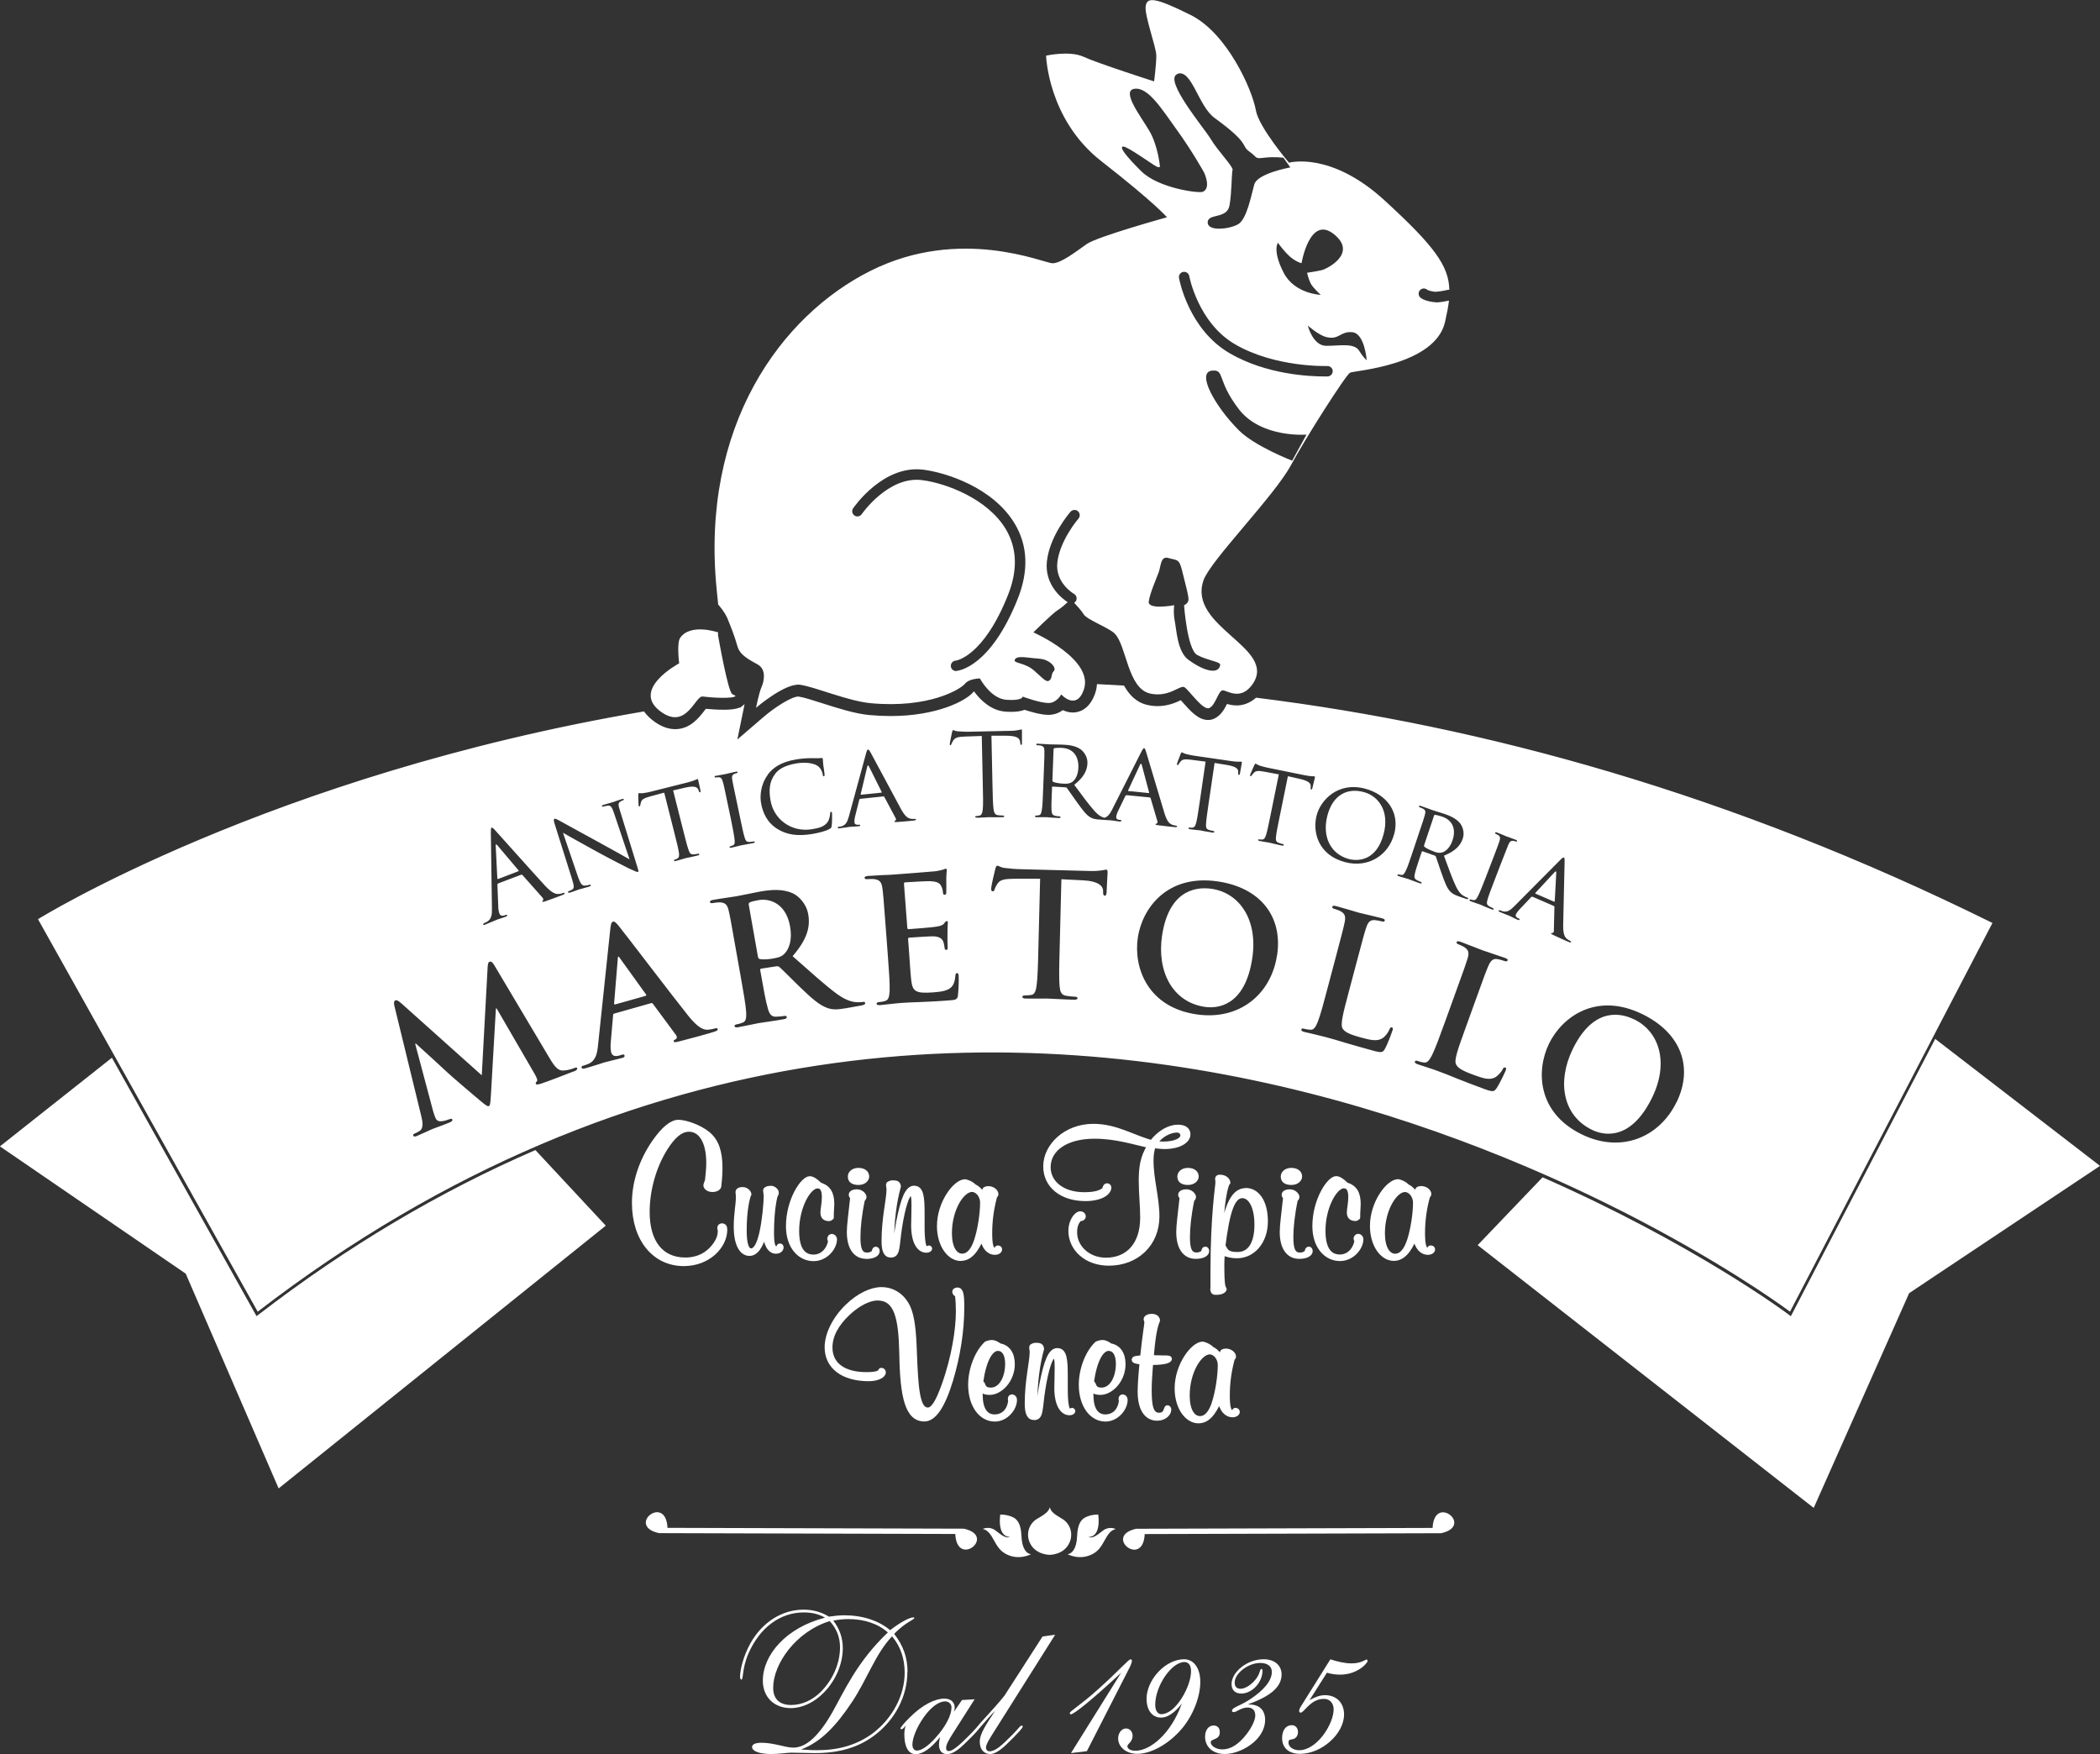 <svg viewBox="0 0 249.77 208.61" data-name="Livello 2" id="Livello_2" xmlns="http://www.w3.org/2000/svg"><rect x="0" y="0" width="249.77" height="208.61" fill="#333333" stroke="none"/><defs><style>      .cls-1 {        stroke: #fff;        stroke-linecap: round;        stroke-linejoin: round;        stroke-width: .48px;      }      .cls-1, .cls-2 {        fill: #fff;      }      .cls-2 {        stroke-width: 0px;      }    </style></defs><g data-name="Livello 1" id="Livello_1-2"><g><path d="M170.69,35.93c-.12,0-.24,0-.34-.02-.94-.16-1.31-.41-1.44-.54-.24-.24-.24-.64,0-.88.24-.24.63-.24.87,0,0-.02.21.11.78.2.29.05,1.13-.1,1.6-.21.08-.02.15-.02.22-.01-.06-2.83-1.75-5.19-7.74-10.67-6.4-5.85-11.33-4.45-11.33-4.45,0,0-3.59-4.21-3.94-6.23-.43-2.47-3.41-9.16-7.74-11.33-4.33-2.16-5.24-2.16-5.37-1.01-.12,1.15,1.27,4.84,1.27,5.85s-.26,3.05-.26,3.05c0,0-6.74-2.16-8.4-2.93-1.66-.76-4.45-.13-4.45-.13,0,0,.21,7.59,6.57,12.55,6.36,4.96,7.81,6.67,7.81,6.67,0,0-8.27,2.29-9.54,3.18-1.27.89-3.05,2.29-4.07,2.29s-10.94-4.45-21.63.89c-10.69,5.34-20.26,18.49-18.32,37.92.07.7.13,1.28.18,1.78.19.22.79.91,1.1,1.65.37.89.88,2.18,1.18,3.28.3,1.11,1.4,1.62,2.44,2.21,1.03.59.74,1.99.44,2.66-.3.67-.66,2.48-.66,2.48,0,0,3.47-2.99,5.25-2.74,1.78.26,5.7,1.94,8.37,2.19,7,.65,10.72-1.68,11.23-2.31.51-.63,1.78-.63,1.78-.63,0,0,1.27,2.42,3.18,2.54,1.91.13,1.91-.38,1.91-.38,0,0,2.04.76,3.05.76s1.53-1.02,1.53-1.02c0,0,1.77,1.96,2.67-.51,1.34-3.65-5.98-6.87-5.98-6.87,0,0,2.29-2.29,2.93-2.67.37-.23.83-.63,1.15-.92-.57-.37-2.8-1.99-2.47-4.89.35-3.04,2.71-5.76,2.81-5.87.23-.26.62-.28.88-.06.26.23.28.62.06.88-.02.02-2.2,2.55-2.51,5.2-.28,2.42,1.89,3.7,1.98,3.75.3.17.4.55.23.85-.05.09-.13.15-.21.21.37.39.9.98,1.13,1.37.38.64,3.01,1.6,3.69,2.29,1.42,1.43,1.53,6.52,4.2,7.13,2.24.51,3.56-1.02,4.07-.76.51.25,2.24,2.87,3,2.48.76-.38,1.07-2.1,1.58-2.1s2.15,1.31,3.57-.76c2.94-4.33-7.8-6.77-5.85-12.34.83-2.36,8.46-10.04,10.43-13.74,1.56-2.93,6.49-10.69,7-10.94.51-.25,10.15-.85,11.3-6.07.21-.93.37-1.75.46-2.5-.32.07-1.05.22-1.62.22ZM113.75,79.81s-.03,0-.04,0c-.32,0-.6-.25-.62-.58-.02-.34.24-.64.58-.66.02,0,3.28-.41,6.22-7.81,1.17-2.93,1.08-5.55-.24-7.79-2.16-3.66-7.17-5.52-10-5.87-4-.5-7.13,4.01-7.16,4.05-.19.28-.58.36-.86.16-.28-.19-.36-.58-.16-.86.15-.21,3.6-5.18,8.34-4.59,2.65.33,8.34,2.11,10.91,6.47,1.53,2.59,1.64,5.58.33,8.88-3.28,8.23-7.13,8.57-7.29,8.58ZM123.57,78.34c1.33.07,2.14,1.11,1.77,1.47-.37.37-.14.81-.52,1.11-.37.3-.74-.22-1.84-1.18-1.11-.96-2.45-.83-2.29-1.26.22-.59,1.55-.22,2.88-.15ZM154.8,31.31s.96-5.76,3.84-3.47c2.88,2.29-.81,4.13-1.4,4.28-.59.15-1.78.32-1.78.32,0,0,.16.74.43,1.27.27.53,1.2,1.36,1.2,1.36,0,0-3.11-.11-4.41-2.63-1.37-2.64-.69-3.57-.69-3.57,0,0,.67.96,1.4,1.62.74.66,1.4.81,1.4.81ZM140.03,8.79c1.7-.66,2.49,3.84,4.43,5.24,4.28,3.1,3.1,3.25,4.13,3.99,1.03.74.59.88,1.77.74,1.18-.15,2.29,0,2.29,0l.82,1.15s-3.92.7-4.29,2.03c-.37,1.33-.89,4.14-1.92,4.73-1.03.59-3.62.89-3.62-.22s2.29-.37,2.59-1.99c.29-1.62.22-3.47.37-4.28.07-.36-1.84-2.36-2.58-3.62-.74-1.26-5.69-7.09-3.99-7.75ZM135.75,20.38c-2-1.99-2.66-2.95-2.14-2.95s3.47,2.14,3.91,2.36c.44.22.44,0,.44,0,0,0-.22-2.44-1.25-4.21-1.04-1.77-3.4-4.8-1.77-5.02,1.62-.22,3.22,2.38,5.02,4.87,1.92,2.66,3.25,5.09,3.25,5.09,0,0,.89,1.85-.15,2.29-.48.21-5.32-.44-7.31-2.44ZM145.13,79.07c-.14,1.11-1.74.89-3.77-.59-1.33-.96-1.42-3.55-1.63-4.58-.21-1.06-.07-1.92-.07-1.92,0,0-3.17.59-3.03-.44.15-1.04.89-2.66,1.18-3.47.29-.81.22-1.99,1.18-1.7.96.3,1.26,0,1.62,1.55.37,1.55.81,3.03.74,3.47-.08.44-.52.59-.52.59,0,0,.37,5.24,1.55,5.91,1.19.66,2.79.8,2.74,1.17ZM153.69,54.79s-4.43-1.7-6.35-3.62c-2.81-2.81-5.1-6.9-3.18-7.09,1.55-.15.52,1.11,3.18,4.58,2.66,3.47,8.05,3.03,8.05,3.03l-1.7,3.1ZM157.91,44.77s-.21,0-.48,0c-1.6,0-6.81-.21-11.18-2.76-4.87-2.84-5.98-8.7-6.02-8.95-.06-.34.16-.66.5-.72.34-.06.66.16.72.5,0,.06,1.06,5.55,5.43,8.1,4.81,2.8,10.93,2.59,10.99,2.59.34,0,.63.25.64.59.01.34-.25.63-.59.65ZM161.66,41.72c-.59-.96-2.29-.59-3.91-.59s-2.2-2.41-2.2-2.41c0,0,1.28,1.15,2.21,1.37,1.55.37,1.61-.72,3.09-.58,1.47.15,1.7,3.32,1.7,3.32,0,0-.29-.15-.89-1.11Z" class="cls-2"></path><path d="M87.1,82.55c-.52-.22-1.7-7.01-1.7-7.01v-.41s-.03.04-.04.07c0,0-3.21-1.1-4.45.64-.45.63-.13,3.05-.13,3.05,0,0-5.97,3.17-2.06,5.84,2.97,2.03,3.97-2.02,4.86-1.89.89.12,3.65.31,3.9-.07,0,0,.02,0,.03,0-.17-.09-.32-.17-.41-.21Z" class="cls-2"></path><g><path d="M85.91,145.73c-.23,0-.36.13-.36.3,0,.08.02.17.06.28v.09c0,.55-.17,1.02-.53,1.55-.83,1.21-2.06,1.85-3.57,1.85-2.8,0-4.48-2.02-4.48-5.65,0-2.66.79-5.4,2.12-7.54.96-1.51,1.83-2.25,2.8-2.25,1.34,0,2.29,1.38,2.29,3.93,0,.62-.06,1.3-.15,2.1-.11.3-.19.49-.19.59,0,.26.34.55.83.55s.83-.23.83-.51v-.06c.09-.77.13-1.45.13-2.04,0-1.94-.43-3.23-1.45-4.08-1.04-.87-2.74-1.42-3.55-1.42s-1.81.81-2.91,2.4c-1.55,2.25-2.38,4.8-2.38,7.25,0,4.36,2.44,7.27,5.93,7.27,2.93,0,4.93-2.1,4.93-4.1,0-.32-.11-.49-.36-.49Z" class="cls-1"></path><path d="M92.75,148.13c-.21,0-.17.36-.34.36-.47,0-.59-.59-.59-1.89,0-2.78.4-4.55.55-4.59l.02-.15v-.02c0-.28-.4-.57-.66-.57-.38,0-.62.07-.72.26v.15c.02.19.04.3.04.34,0,.08.02.13.02.15,0,1.08-.19,2.97-.51,4.44-.32,1.4-.72,2.1-1.23,2.1s-.76-.81-.76-2.4c0-2.29.36-3.91.57-4.29,0-.04-.19-.6-.83-.6-.38,0-.59.15-.59.36.04.23.04.47.04.72,0,.74-.25,1.89-.25,3.4,0,2.08.66,3.23,1.64,3.23.76,0,1.4-.85,1.81-2.51.08,1.45.62,2.25,1.32,2.25.42,0,.68-.23.68-.53,0-.13-.09-.21-.19-.21Z" class="cls-1"></path><path d="M99.31,147.39c0-.23-.19-.4-.38-.4-.15,0-.3.15-.3.34,0,.08.04.17.11.25-.23,1.17-1.02,1.87-1.98,1.87-1.3,0-1.95-1.04-1.95-3.06,0-2.87,1.42-5.29,2.42-5.29.53,0,.76.42.76,1.27,0,.79-.17,1.4-.17,1.83,0,.53.25.79.79.79.11,0,.19-.06.32-.17v-.21c0-.55.06-1.02.06-1.38,0-1.3-.4-2.02-1.47-2.36-.49-.49-.89-.74-1.21-.74-.85,0-2.59,2.59-2.59,5.71,0,2.44,1.38,3.91,3.04,3.91,1.49,0,2.55-1.34,2.55-2.36Z" class="cls-1"></path><path d="M102.12,140.69c.62,0,1.02-.38,1.02-.76,0-.47-.38-.79-1.06-.79-.57,0-1,.34-1,.79,0,.51.36.76,1.04.76Z" class="cls-1"></path><path d="M103.03,149.49c.87,0,1.36-.32,1.36-.68,0-.17-.08-.3-.23-.3s-.23.15-.23.4c-.25.21-.49.3-.81.3-.79,0-1.02-.68-1.02-2.06,0-1.13.15-2.66.53-4.46.13-.11.19-.21.19-.34,0-.23-.36-.66-.89-.66-.49,0-.74.17-.74.4,0,.11.04.21.17.32-.21,1.95-.4,3.31-.4,4.1,0,1.95.81,2.97,2.08,2.97Z" class="cls-1"></path><path d="M105.98,149.32c.89,0,.72-1.08,1.06-3.27.4-2.63.93-4.04,1.25-4.04s.36.4.36,1.32c0,1.12-.04,1.93-.04,2.42,0,2.02.7,3,1.57,3,.28,0,.45-.13.45-.25,0-.06-.06-.13-.13-.13-.13,0-.23.11-.32.11-.28,0-.45-.87-.45-2.61v-1.53c0-2.02-.11-3.08-1.02-3.08-.81,0-1.34,1.32-1.87,4.02-.36,1.85-.34,2.87-.53,2.87-.13,0-.21-.15-.21-.43,0-2.53.32-4.87.81-6.61-.04-.38-.23-.49-.7-.49-.19,0-.36.04-.55.17l-.04.17c.04.25.06.42.06.49,0,1.19-.59,3.4-.59,6.14,0,1.19.25,1.74.89,1.74Z" class="cls-1"></path><path d="M114.27,149.72c1.04,0,1.83-.85,2.53-2.55.17,1.19.79,1.83,1.53,1.83.36,0,.62-.19.62-.4,0-.15-.11-.23-.25-.23-.11,0-.17.04-.19.17-.09.06-.15.09-.21.09-.38,0-.53-.66-.53-1.98,0-1.49.21-2.97.59-4.36.11-.11.15-.17.15-.28,0-.32-.42-.7-.96-.7-.34,0-.49.11-.49.3,0,.04,0,.09.02.15l-.09.45c-.28-.53-.59-.89-1.08-1.13-.3-.3-.66-.49-1.11-.59h-.02c-1.15,0-3.1,2.51-3.1,5.33,0,2.3,1.23,3.91,2.59,3.91ZM115.62,141.52c.53,0,1.19.59,1.19,1.53,0,1.25-.28,3.17-.72,4.5-.4,1.19-.96,1.79-1.64,1.79-.87,0-1.47-.98-1.47-2.68,0-2.85,1.47-5.14,2.63-5.14Z" class="cls-1"></path><path d="M129.09,142.61c1.83,0,2.85-.7,2.85-1.38,0-.15-.13-.26-.25-.26-.19,0-.32.17-.36.49-.55.43-1.32.57-2.4.57-2.49,0-4.21-1.34-4.21-3.21,0-2.12,2.06-3.63,5.46-3.63,2.55,0,4.59.68,6.5,1.1-.85,1.34-1,2.62-1,4.14s.17,2.93.17,4.38c0,3.21-1.72,5.01-4.31,5.01-2.12,0-3.67-1.51-3.67-3.25,0-.68.17-1.19.55-1.57h.06c.25,0,.42-.15.42-.32,0-.23-.19-.38-.4-.38-.53,0-1.19.96-1.19,2.08,0,2.14,1.85,3.91,4.57,3.91,3.31,0,5.78-2.29,5.78-5.63,0-2.21-.7-4.4-.7-6.59,0-.68.07-1.25.26-1.76.53.07.96.11,1.28.11,1.76,0,2.85-.7,2.85-1.51,0-.55-.42-.91-1.25-.91-1.02,0-2.21.64-3.12,1.83-2.15-.55-4.19-1.93-6.95-1.93-3.27,0-5.71,2.34-5.71,4.82,0,2.27,1.87,3.89,4.8,3.89ZM139.95,134.45c.4,0,.68.26.68.58,0,.55-.89.98-2.27.98-.3,0-.62-.02-.91-.06.59-.96,1.74-1.49,2.51-1.49Z" class="cls-1"></path><path d="M141.29,147.15c0-1.13.15-2.66.53-4.46.13-.11.19-.21.19-.34,0-.23-.36-.66-.89-.66-.49,0-.75.17-.75.4,0,.11.04.21.17.32-.21,1.95-.4,3.31-.4,4.1,0,1.95.81,2.97,2.08,2.97.87,0,1.36-.32,1.36-.68,0-.17-.08-.3-.23-.3s-.23.15-.23.4c-.25.21-.49.3-.81.3-.79,0-1.02-.68-1.02-2.06Z" class="cls-1"></path><path d="M140.27,139.93c0,.51.36.76,1.04.76.61,0,1.02-.38,1.02-.76,0-.47-.38-.79-1.06-.79-.57,0-1,.34-1,.79Z" class="cls-1"></path><path d="M148.19,141.54c-1.57,0-2.34,1.89-2.98,5.72.08-4.23.64-6.52.89-6.59l-.04-.19c-.15-.32-.49-.53-.98-.53-.19,0-.3.06-.32.23.02.15.04.28.04.45,0,.42-.59,3.84-.59,10.62v1.45c0,.28,0,.49-.02.7.06.32.17.36.47.36.55,0,.93-.17,1-.43l-.15-.32c-.11-.53-.13-1.42-.13-2.68,0-.26.02-.68.06-1.28.49.23,1.06.36,1.68.36,1.95,0,3.44-1.74,3.44-4.14s-1.04-3.74-2.38-3.74ZM147.23,149.15c-1.49,0-1.4-.57-1.72-.96.51-4.04,1.11-5.93,2.25-5.93.91,0,1.68,1.19,1.68,3.4s-.81,3.48-2.21,3.48Z" class="cls-1"></path><path d="M153.61,140.69c.62,0,1.02-.38,1.02-.76,0-.47-.38-.79-1.06-.79-.57,0-1,.34-1,.79,0,.51.36.76,1.04.76Z" class="cls-1"></path><path d="M155.65,148.51c-.15,0-.23.15-.23.4-.25.21-.49.3-.81.3-.79,0-1.02-.68-1.02-2.06,0-1.13.15-2.66.53-4.46.13-.11.19-.21.19-.34,0-.23-.36-.66-.89-.66-.49,0-.74.17-.74.4,0,.11.04.21.17.32-.21,1.95-.4,3.31-.4,4.1,0,1.95.81,2.97,2.08,2.97.87,0,1.36-.32,1.36-.68,0-.17-.08-.3-.23-.3Z" class="cls-1"></path><path d="M161.53,146.98c-.15,0-.3.15-.3.34,0,.08.04.17.11.25-.23,1.17-1.02,1.87-1.98,1.87-1.29,0-1.95-1.04-1.95-3.06,0-2.87,1.42-5.29,2.42-5.29.53,0,.77.42.77,1.27,0,.79-.17,1.4-.17,1.83,0,.53.26.79.79.79.11,0,.19-.06.32-.17v-.21c0-.55.06-1.02.06-1.38,0-1.3-.4-2.02-1.47-2.36-.49-.49-.89-.74-1.21-.74-.85,0-2.59,2.59-2.59,5.71,0,2.44,1.38,3.91,3.04,3.91,1.49,0,2.55-1.34,2.55-2.36,0-.23-.19-.4-.38-.4Z" class="cls-1"></path><path d="M170.18,148.36c-.11,0-.17.04-.19.17-.09.06-.15.09-.21.09-.38,0-.53-.66-.53-1.98,0-1.49.21-2.97.6-4.36.11-.11.15-.17.15-.28,0-.32-.43-.7-.96-.7-.34,0-.49.11-.49.3,0,.04,0,.09.02.15l-.09.45c-.28-.53-.59-.89-1.08-1.13-.3-.3-.66-.49-1.1-.59h-.02c-1.15,0-3.1,2.51-3.1,5.33,0,2.3,1.23,3.91,2.59,3.91,1.04,0,1.83-.85,2.53-2.55.17,1.19.79,1.83,1.53,1.83.36,0,.62-.19.62-.4,0-.15-.11-.23-.25-.23ZM167.58,147.56c-.4,1.19-.96,1.79-1.63,1.79-.87,0-1.47-.98-1.47-2.68,0-2.85,1.47-5.14,2.63-5.14.53,0,1.19.59,1.19,1.53,0,1.25-.28,3.17-.72,4.5Z" class="cls-1"></path><path d="M113.84,153.38c-.21,0-.34.11-.34.23,0,.19.11.3.32.4.08.66.11,1.32.11,1.97,0,2.13-.51,5.48-1.72,8.82-.68,1.89-1.25,2.84-1.85,2.84-1.21,0-1.38-2.48-1.55-6.86-.08-2.42-.25-4.16-.76-5.29-.62-1.36-1.81-2.17-3.21-2.17-1.19,0-2.7.68-4.1,2.04-1.57,1.53-2.42,3.4-2.42,4.87,0,2.32,1.89,3.8,5.01,3.8,1.06,0,1.79-.4,1.79-.81,0-.17-.13-.3-.28-.3-.11,0-.15.06-.19.21-.32.25-.85.3-1.61.3-2.7,0-4.27-1.17-4.27-3.17,0-1.36.7-2.72,2.1-4.04,1.25-1.19,2.59-1.79,3.48-1.79,2.25,0,2.76,2.27,2.85,6.59.08,5.21.72,7.8,2.74,7.8,1.17,0,2.23-1.55,3.17-4.65.89-2.97,1.34-5.93,1.34-8.73,0-1.53-.11-2.08-.6-2.08Z" class="cls-1"></path><path d="M120.39,166.08c-.17,0-.28.08-.28.28,0,.06.02.13.04.23-.13,1.19-.87,1.87-1.85,1.87-1.06,0-1.66-.87-1.66-2.57v-.59c.34.28.64.36,1.06.36,1.3,0,2.76-1.49,2.76-3.42,0-1.25-.57-2.06-1.55-2.23-.36-.25-.64-.4-.93-.4-.23,0-.45.06-.68.15-1.15,1.08-1.91,3.1-1.91,4.93,0,2.44,1.25,4.14,2.93,4.14,1.36,0,2.4-1.29,2.4-2.34,0-.25-.15-.4-.34-.4ZM118.71,160.43c.64,0,1.08.62,1.08,1.76,0,1.74-.81,3.08-1.93,3.08s-.74-.81-1.17-.81c.36-2.66,1.15-4.04,2.02-4.04Z" class="cls-1"></path><path d="M127.53,167.68c-.13,0-.23.11-.32.11-.28,0-.45-.87-.45-2.61v-1.53c0-2.02-.11-3.08-1.02-3.08-.81,0-1.34,1.32-1.87,4.02-.36,1.85-.34,2.87-.53,2.87-.13,0-.21-.15-.21-.42,0-2.53.32-4.87.81-6.61-.04-.38-.23-.49-.7-.49-.19,0-.36.04-.55.17l-.04.17c.04.25.06.42.06.49,0,1.19-.59,3.4-.59,6.14,0,1.19.25,1.74.89,1.74.89,0,.72-1.08,1.06-3.27.4-2.63.93-4.04,1.25-4.04s.36.4.36,1.32c0,1.12-.04,1.93-.04,2.42,0,2.02.7,3,1.57,3,.28,0,.45-.13.45-.25,0-.06-.06-.13-.13-.13Z" class="cls-1"></path><path d="M133.56,166.08c-.17,0-.28.08-.28.28,0,.06.02.13.04.23-.13,1.19-.87,1.87-1.85,1.87-1.06,0-1.66-.87-1.66-2.57v-.59c.34.28.64.36,1.06.36,1.3,0,2.76-1.49,2.76-3.42,0-1.25-.57-2.06-1.55-2.23-.36-.25-.64-.4-.94-.4-.23,0-.45.06-.68.15-1.15,1.08-1.91,3.1-1.91,4.93,0,2.44,1.25,4.14,2.93,4.14,1.36,0,2.4-1.29,2.4-2.34,0-.25-.15-.4-.34-.4ZM131.88,160.43c.64,0,1.08.62,1.08,1.76,0,1.74-.81,3.08-1.93,3.08s-.74-.81-1.17-.81c.36-2.66,1.15-4.04,2.02-4.04Z" class="cls-1"></path><path d="M138.51,161.45l-1.53-.04c.17-2,.36-3.46.75-4.36-.02-.34-.3-.55-.75-.55-.4,0-.72.17-.72.4v.02c.06.15.09.28.09.36,0,.23-.25,1.62-.51,4.16-.68.04-1,.07-1,.28,0,.19.32.26.94.32-.15,1.55-.23,2.72-.23,3.48,0,2.1.81,3.21,2.08,3.21.87,0,1.44-.57,1.44-1.08,0-.17-.09-.28-.23-.28-.25,0-.08.89-.98.89s-1.12-.96-1.12-2.95c0-.78.06-1.85.17-3.21,1.49,0,2.23-.19,2.23-.49,0-.15-.19-.15-.61-.17Z" class="cls-1"></path><path d="M146.96,167.68c-.11,0-.17.04-.19.17-.09.07-.15.09-.21.09-.38,0-.53-.66-.53-1.98,0-1.49.21-2.97.59-4.35.11-.11.15-.17.15-.28,0-.32-.43-.7-.96-.7-.34,0-.49.11-.49.3,0,.04,0,.08.02.15l-.09.45c-.28-.53-.6-.89-1.08-1.13-.3-.3-.66-.49-1.1-.6h-.02c-1.15,0-3.1,2.51-3.1,5.33,0,2.3,1.23,3.91,2.59,3.91,1.04,0,1.83-.85,2.53-2.55.17,1.19.79,1.83,1.53,1.83.36,0,.62-.19.62-.4,0-.15-.11-.23-.25-.23ZM144.37,166.87c-.4,1.19-.96,1.79-1.64,1.79-.87,0-1.47-.98-1.47-2.68,0-2.85,1.47-5.14,2.63-5.14.53,0,1.19.59,1.19,1.53,0,1.25-.28,3.16-.72,4.5Z" class="cls-1"></path></g><path d="M135.6,90.94l-1.42,3.05c-.02.05,0,.08.03.09l2.41.24c.05,0,.06-.02.05-.08l-.87-3.27c-.05-.18-.12-.19-.2-.02Z" class="cls-2"></path><path d="M162.19,94.2c-1.93-.52-3.65.32-4.3,2.75-.7,2.6.43,4.65,2.52,5.21,1.04.28,3.28.29,4.15-2.94.72-2.68-.53-4.52-2.36-5.02Z" class="cls-2"></path><path d="M126.27,88.94c-.35-.01-.74.01-.86.04-.05.02-.1.06-.1.13l-.14,3.72c0,.07.02.11.08.15.17.1.78.21,1.31.23.29.01.61,0,.91-.17.42-.26.76-.86.79-1.74.05-1.44-.7-2.3-1.98-2.35Z" class="cls-2"></path><path d="M144.12,105.71c-2.32-.34-5.16.56-5.91,5.59-.62,4.2,1.21,7.88,5.09,8.45,1.42.21,4.79,0,5.65-5.83.67-4.53-1.52-7.72-4.83-8.21Z" class="cls-2"></path><path d="M59.22,104.55l2.43-.93c.06-.02.05-.06.02-.11l-2.52-2.98c-.14-.17-.2-.14-.19.07l.19,3.86c0,.07.03.09.07.07Z" class="cls-2"></path><path d="M90.24,107.05c-.5.09-.86.17-1.05.27-.13.06-.16.15-.13.31l1.08,6.11c.04.22.09.29.25.33.45.07,1.06.02,1.56-.07.8-.14,1.05-.27,1.37-.59.52-.55.94-1.58.65-3.23-.51-2.85-2.54-3.34-3.73-3.13Z" class="cls-2"></path><path d="M73.7,113.92c-.04-.07-.09-.17-.15-.15-.06.02-.07.13-.07.22l-.44,5.35c0,.08.04.14.12.12l3.62-1.02c.1-.03.1-.09.07-.15l-3.14-4.36Z" class="cls-2"></path><path d="M104.83,94.27c.05,0,.05-.03.03-.09l-1.51-3.03c-.09-.17-.15-.16-.2.02l-.78,3.27c0,.05,0,.08.05.08l2.41-.25Z" class="cls-2"></path><path d="M194.36,121.24c-2.11-1.03-5.09-1.02-7.31,3.55-1.86,3.82-1.22,7.88,2.31,9.59,1.28.62,4.56,1.45,7.15-3.86,2-4.11.87-7.82-2.14-9.28Z" class="cls-2"></path><path d="M184.92,107.18l.18-3.38c0-.19-.05-.22-.19-.08l-2.29,2.47s-.03.08,0,.09l2.22.96s.06,0,.07-.06Z" class="cls-2"></path><path d="M170.59,101.3c.27.09.59.18.92.09.47-.13.97-.61,1.25-1.45.46-1.37-.02-2.41-1.24-2.82-.34-.11-.71-.2-.83-.21-.06,0-.11.03-.13.1l-1.18,3.52c-.02.07,0,.11.03.17.14.15.69.42,1.19.59Z" class="cls-2"></path><g><path d="M78.37,182.34l35.25.1c.19,4.11,4.98.24,1.02-.63l-35.25-.1c-.19-4.11-4.98-.24-1.01.63" class="cls-2"></path><path d="M136.15,182.45l35.25-.1c3.97-.87-.82-4.74-1.01-.63l-35.25.1c-3.97.87.82,4.74,1.01.63" class="cls-2"></path><path d="M130.42,182.19c.41-.76.2-2.06.2-2.06,0,0-.83-.04-1.56.35-.51.27-.9.85-.95,2.21-.06,1.6-.68,2.13-1.14,2.15,0,0,1.48.84,3.08-.07,1.38-.78,1.38-2.6,2.65-2.92,0,0-.76-.37-1.48.16-.61.46-1.24,1.04-1.77.78,0,0,.61.08.97-.59" class="cls-2"></path><path d="M123.36,180.63c-.99.59-1.32,1.77-.92,2.75.63,1.56,2.4,1.54,2.4,1.54,0,0,1.77.03,2.4-1.54.4-.98.07-2.17-.92-2.75-.88-.52-1.31-.8-1.45-1.35v-.04c-.13.55-.61.86-1.5,1.39" class="cls-2"></path><path d="M119.55,184.77c1.6.91,3.08.07,3.08.07-.46-.02-1.08-.55-1.14-2.15-.05-1.36-.44-1.94-.95-2.21-.73-.38-1.57-.35-1.57-.35,0,0-.21,1.3.2,2.06.36.68.97.59.97.59-.54.26-1.16-.33-1.77-.78-.72-.53-1.48-.16-1.48-.16,1.28.32,1.28,2.14,2.65,2.92" class="cls-2"></path></g><g><path d="M107.92,198.85c0,2.88-1.47,5.74-3.99,7.6-1.89,1.4-4.17,2.05-6.98,2.05-.99,0-1.93-.05-2.83-.05-.53,0-1.36.16-2.39.16-1.45,0-2.28-.35-2.28-.83,0-.32.39-.51,1.11-.51,1.52,0,2.81.58,3.8.58,1.52,0,3.04-1.4,4.63-4.19,1.41-2.49,2.92-6.01,6.61-9.51-1.17-1.04-2.81-1.59-4.72-1.59-.55,0-1.15.07-1.77.18.74.97,1.13,2.05,1.13,3.27,0,1.87-.83,3.82-2.21,5.25-1.2,1.25-2.65,1.89-3.98,1.89-1.96,0-3.32-1.29-3.32-3.27,0-3.07,2.79-6.31,7.4-7.49-.78-.44-1.59-.62-2.53-.62-2.81,0-5.25,1.8-6.61,4.95-.76,1.8-.55,3.04-.81,3.04-.07,0-.16-.12-.16-.32,0-.83.37-2.44,1.24-4.01,1.43-2.54,3.8-3.99,6.31-3.99,1.13,0,2.12.28,3.02.83.65-.09,1.27-.16,1.82-.16,2.19,0,4.12.64,5.46,1.77,1.38-1.06,2.37-1.52,2.77-1.52.07,0,.11.02.11.07,0,.21-1.04.48-2.4,1.89,1.08,1.38,1.59,2.83,1.59,4.52ZM91.96,200.73c0,1.34.76,2.05,2.14,2.05,1.24,0,2.53-.55,3.55-1.59,1.45-1.47,2.26-3.39,2.26-5.28,0-1.17-.39-2.19-1.22-3.11-4.1,1.27-6.73,5.16-6.73,7.92ZM97.28,208.15c2.58,0,4.72-.67,6.52-2,2.37-1.8,3.8-4.54,3.8-7.21,0-1.66-.48-3.11-1.5-4.33-1.96,2.07-2.93,5.02-4.7,7.72-1.94,2.93-3.76,4.86-6.13,5.74.81.07,1.47.09,2,.09Z" class="cls-2"></path><path d="M114.4,202.19l1.52-.09-2.54,3.99c-.51.81-.85,1.36-.85,1.8,0,.25.09.37.35.37.39,0,1.22-.65,2.49-1.96.67-.67.92-1.06,1.06-1.06.07,0,.14.02.14.09,0,.16-.37.6-1.06,1.29-1.22,1.24-2.03,2-2.88,2-.62,0-.95-.41-.95-1.15,0-.23.05-.51.12-.87-1.08,1.36-2.07,2.03-2.9,2.03s-1.34-.85-1.34-2.35c0-.35.05-.69.16-1.08-.21.32-.37.46-.48.46-.09,0-.14-.02-.14-.09,0-.11.37-.58,1.08-1.29,1.57-1.57,3.06-2.26,4.15-2.26.76,0,1.22.44,1.22,1.06,0,.14-.02.3-.09.51l.94-1.38ZM109.07,208.2c.48,0,1.27-.48,2.14-1.45,1.34-1.47,1.96-2.81,1.96-3.69,0-.39-.32-.71-.76-.71-.71,0-1.64.62-2.53,1.87-.94,1.34-1.36,2.58-1.36,3.27,0,.44.21.71.55.71Z" class="cls-2"></path><path d="M116.31,205.64c-.07,0-.12-.05-.12-.09,0-.14.18-.37.53-.76l.74-.81c1.29-1.41,1.94-2.21,2-2.3l4.54-7.05,1.5-.21-7.1,11.26c-.69,1.08-1.13,1.77-1.13,2.17,0,.25.18.44.41.44.74,0,1.5-.74,2.76-2,.64-.64.9-1.06,1.06-1.06.09,0,.14.05.14.11,0,.16-.37.55-1.06,1.27-1.24,1.27-2.07,2-2.81,2s-1.24-.55-1.24-1.45c0-.97.74-2.03,1.84-3.71-1.36,1.38-1.84,2.19-2.07,2.19Z" class="cls-2"></path><path d="M133.35,198.94c-3.59,3.34-5.64,4.95-5.99,4.95-.07,0-.12-.07-.12-.16,0-.21,1.27-.92,3.48-2.92,2.47-2.23,3.52-3.46,3.73-3.46.09,0,.18.07.18.14,0,.16-.09.46-.25.78l-5.11,10-1.89.23,5.97-9.56Z" class="cls-2"></path><path d="M138.12,204.28c-1.04,0-1.75-.81-1.75-2.26,0-.99.48-2.19,1.38-3.16.97-1.04,2.12-1.52,3.08-1.52,1.13,0,1.93,1.01,1.93,2.7s-.8,3.92-2.21,5.58c-1.64,1.91-3.73,2.97-5.28,2.97-1.38,0-2.28-.87-2.28-1.82,0-.67.42-1.2.94-1.2.44,0,.78.37.78.88,0,.71-.62.97-.62,1.22,0,.32.35.55.97.55,1.71,0,4.19-1.96,5.5-5.6-.85,1.1-1.7,1.66-2.46,1.66ZM140.88,197.67c-1.54,0-3.48,2.83-3.48,5.09,0,.71.32,1.11.71,1.11.78,0,1.64-.65,2.42-1.87.78-1.22,1.13-2.44,1.13-3.25,0-.69-.3-1.08-.78-1.08Z" class="cls-2"></path><path d="M148.58,202.72c1.22,0,1.89.67,1.89,1.84,0,.88-.41,1.77-1.22,2.53-.99.94-2.46,1.52-3.55,1.52-1.45,0-2.37-.85-2.37-2.05,0-.81.42-1.34,1.01-1.34.46,0,.74.28.74.81,0,.94-1.08.74-1.08,1.18,0,.39.58.85,1.38.85,1.01,0,1.93-.6,2.86-1.78.71-.92,1.06-1.75,1.06-2.26,0-.62-.35-.94-.92-.94-.76,0-1.31.55-1.64.55-.14,0-.21-.07-.21-.18,0-.37.9-.53,2.14-1.34,1.75-1.15,2.6-2.28,2.6-3.27,0-.67-.53-1.06-1.38-1.06-1.45,0-3.04,1.25-3.04,2.33,0,.48.23.74.71.74.51,0,1.38-.48,1.96-1.36.41-.64.3-.99.53-.99.07,0,.11.05.11.18,0,1.47-1.29,2.74-2.53,2.74-.71,0-1.15-.41-1.15-1.13,0-1.38,1.78-2.95,3.83-2.95,1.29,0,2.12.74,2.12,1.8,0,1.5-1.31,2.6-4.03,3.57h.18Z" class="cls-2"></path><path d="M155.74,202.21c.69-.39,1.27-.6,1.86-.6,1.34,0,2.26.9,2.26,2.3,0,2.3-2.67,4.68-5.23,4.68-1.34,0-2.14-.71-2.14-1.87,0-.92.44-1.54,1.15-1.54.42,0,.74.32.74.81,0,.39-.19.71-.53.83-.35.12-.6-.02-.6.46,0,.44.51.88,1.29.88.88,0,1.91-.6,2.79-1.73.85-1.11,1.29-2.33,1.29-3.13,0-.74-.46-1.25-1.15-1.25-1.62,0-2.35,1.64-2.77,1.64-.12,0-.18-.09-.18-.18,0-.12.04-.3.16-.49l3.55-5.67c.88.28,1.71.48,2.53.48,1.15,0,1.64-.46,1.78-.46.05,0,.12.07.12.16,0,.28-1.22,1.64-3.27,1.64-.51,0-1.04-.07-1.57-.23l-2.07,3.27Z" class="cls-2"></path></g><path d="M30.84,156.28l-.33.25-.2-.36-17-30.37-13.32,10.54,22.1,15.14,11.05,25.54,38.91-31.25-8.37-8.99c-11.37,4.92-22.34,11.43-32.85,19.51Z" class="cls-2"></path><path d="M230.17,123.56l-17.17,32.98-.33-.25c-.16-.12-11.23-8.37-29.2-16.27l-7.72,8.07,39.97,31.25,11.35-25.54,22.7-15.14-19.6-15.1Z" class="cls-2"></path><path d="M149.39,82.98c-.82.73-1.67.92-2.3.92-.44,0-.83-.08-1.15-.18-.3.6-.71,1.34-1.46,1.72-.25.13-.52.19-.8.19-1.17,0-2.12-1.09-3.05-2.14-.06-.07-.12-.14-.19-.21-.61.29-1.56.7-2.76.7-.41,0-.82-.05-1.22-.14-1.32-.3-2.16-1.21-2.77-2.3-1.08-.07-2.15-.12-3.22-.18-.02.39-.1.79-.25,1.2-.7,1.89-1.94,2.18-2.62,2.18-.44,0-.84-.12-1.19-.28-.43.31-1,.56-1.72.56-.84,0-2.04-.34-2.83-.6-.41.16-.92.24-1.57.24-.2,0-.42,0-.67-.02-1.79-.12-3.08-1.46-3.77-2.41-.01,0-.03.01-.04.02-.86,1.09-4.37,2.91-9.88,2.91-.82,0-1.67-.04-2.53-.12-1.71-.16-3.75-.81-5.56-1.39-1.16-.37-2.25-.72-2.88-.81h0c-.8,0-2.77,1.25-4.12,2.41l-3.14,2.7.83-4.06s.02-.09.03-.14l-.52.41h-.11c-.47.2-1.09.25-1.87.25h0c-.7,0-1.5-.05-2.11-.11-.06.07-.12.15-.17.22-.63.82-1.69,2.2-3.47,2.2-.78,0-1.57-.27-2.37-.82-.61-.42-1.04-.86-1.34-1.29-44.57,7.58-72.08,24.71-72.08,24.71l26.13,46.68c90.18-69.37,182.25,0,182.25,0l24.08-46.23c-31.11-15.4-60.63-23.45-87.56-26.79ZM174.91,106.97c.1.04.25.07.36.08.24.03.35-.16.51-.46.22-.42.56-1.27.96-2.31l.73-1.9c.64-1.68.76-1.98.87-2.33.12-.38.09-.58-.13-.72-.12-.07-.25-.14-.33-.17-.05-.02-.07-.09-.05-.12.02-.06.09-.07.21-.03.37.14,1.06.43,1.12.46.05.02.79.27,1.13.41.13.05.17.09.14.16-.01.04-.08.07-.12.05-.08-.03-.15-.06-.29-.08-.33-.05-.45.08-.62.45-.14.34-.26.64-.91,2.32l-.73,1.9c-.4,1.04-.73,1.89-.85,2.36-.08.33-.12.55.19.73.15.09.39.21.49.25.06.02.07.08.05.12-.02.05-.08.07-.21.02-.62-.24-1.33-.56-1.38-.58-.06-.02-.78-.25-1.12-.39-.11-.04-.17-.09-.14-.16.01-.04.06-.08.12-.05ZM140.41,89.67c.04-.06.11-.2.15-.2.08.01.19.12.51.21.33.09.79.17.92.19l4.47.65c.39.06.66.07.86.07.18,0,.29-.01.34,0,.05,0,.04.08.04.14-.05.35-.21,1.17-.23,1.3-.01.09-.07.14-.13.13-.05,0-.08-.05-.07-.22v-.12c.02-.36-.2-.65-1.33-.84l-1.48-.24-.71,4.81c-.16,1.11-.29,2.01-.31,2.49-.01.34.01.57.37.67.16.05.42.12.53.13.08.01.09.07.08.11,0,.05-.07.09-.2.07-.65-.09-1.4-.25-1.46-.26-.05,0-.88-.09-1.23-.14-.13-.02-.18-.05-.17-.12,0-.04.04-.08.11-.07.11.02.25,0,.36,0,.25-.02.35-.24.44-.57.12-.46.26-1.37.42-2.47l.7-4.81-1.71-.22c-.75-.09-1.04-.06-1.25.19-.16.18-.19.26-.24.34-.04.09-.08.1-.14.09-.03,0-.08-.04-.07-.11.02-.12.41-1.11.44-1.2ZM99.72,98.34c.08,0,.26-.04.35-.06.53-.13.72-.56.89-1.16l2.04-7.49c.11-.4.16-.47.24-.48.12-.01.18.14.33.39.27.46,2.68,5.01,3.59,6.68.54.98.88,1.1,1.15,1.15.18.04.36.03.48.02.07,0,.15.01.16.08,0,.07-.13.11-.26.12-.18.02-1.05.11-1.88.17-.23.01-.42.03-.43-.04,0-.06.02-.06.07-.09.06-.04.18-.14.08-.32l-1.35-2.53c-.03-.05-.05-.06-.12-.06l-2.75.29c-.05,0-.09.04-.11.11l-.48,1.91c-.08.3-.12.59-.09.79.02.23.24.29.44.27h.11c.09-.02.13.02.13.07,0,.07-.06.1-.17.11-.28.03-.94.06-1.07.07-.12.01-.71.12-1.2.17-.15.02-.23,0-.24-.07,0-.05.04-.1.1-.11ZM91.31,92.13c.6-.8,1.58-1.52,3.4-1.81.47-.08,1.15-.15,1.74-.15.46,0,.84.03,1.24-.02.12-.02.16.03.17.1.02.09.01.23.05.65.05.38.15,1.01.16,1.17.02.18-.03.25-.09.26-.08.01-.11-.07-.13-.23-.07-.44-.34-.87-.68-1.06-.47-.28-1.38-.42-2.43-.25-1.52.25-2.18.77-2.53,1.23-.74.95-.76,2-.57,3.16.36,2.19,2.41,3.85,4.94,3.44.89-.15,1.47-.31,1.86-.86.21-.3.29-.81.3-1.03,0-.12.01-.17.09-.18.05,0,.12.06.13.14.01.08.02,1.1-.04,1.51-.03.23-.05.27-.24.38-.45.27-1.33.48-2.09.61-1.77.29-3.04.07-4.09-.58-1.32-.8-1.81-2.06-1.99-3.15-.13-.77-.06-2.14.82-3.33ZM85.16,92.27c.39-.08,1.13-.21,1.19-.22.05-.01.81-.2,1.17-.27.13-.03.19-.01.21.05,0,.04-.03.1-.07.11-.08.02-.16.03-.29.09-.31.13-.34.31-.28.71.06.36.13.68.5,2.44l.42,2c.23,1.09.41,1.98.56,2.44.11.33.19.53.55.51.18,0,.44-.03.54-.06.07-.01.1.03.11.07.01.05-.03.1-.17.13-.65.14-1.42.25-1.47.27-.07.01-.79.21-1.15.28-.12.02-.19.01-.21-.05,0-.04,0-.1.07-.11.11-.02.25-.08.35-.13.22-.1.21-.32.18-.66-.04-.48-.22-1.37-.44-2.47l-.42-2c-.37-1.76-.43-2.08-.54-2.43-.11-.38-.24-.53-.5-.53-.14,0-.29.02-.37.03-.05.01-.1-.03-.11-.07-.01-.07.03-.11.17-.14ZM75.96,94.33c.08-.02.22.04.55,0,.34-.04.79-.14.92-.18l4.38-1.1c.38-.1.64-.19.82-.26.16-.07.26-.12.32-.14.05-.01.07.05.09.12.09.34.25,1.16.28,1.29.02.09-.02.16-.07.17-.05.01-.09-.02-.14-.17l-.04-.12c-.13-.33-.44-.52-1.55-.27l-1.46.34,1.19,4.71c.27,1.08.5,1.97.66,2.41.12.32.23.52.6.48.16-.01.44-.05.54-.08.08-.02.11.03.12.07.01.05-.03.11-.16.14-.63.16-1.38.31-1.45.32-.05.01-.85.26-1.19.34-.13.03-.19.02-.21-.05,0-.04,0-.09.07-.1.11-.03.23-.09.33-.14.22-.11.23-.35.19-.69-.06-.47-.29-1.36-.56-2.44l-1.19-4.71-1.67.45c-.72.2-.98.35-1.08.65-.08.23-.08.31-.1.4,0,.1-.04.12-.09.14-.03,0-.09,0-.1-.07-.03-.12-.04-1.18-.05-1.28,0-.07.03-.23.07-.24ZM57.54,109.81c.09-.03.26-.12.36-.17.56-.3.63-.88.61-1.6l-.13-9c0-.48.01-.57.09-.6.08-.03.15.01.46.35.38.41,4.38,4.9,5.89,6.54.89.96,1.34,1.02,1.63.99.21,0,.41-.07.54-.12.08-.03.13-.04.16.03.03.08-.08.15-.21.2-.19.07-1.12.43-2.01.74-.25.08-.39.13-.42.06-.02-.05,0-.09.05-.12.07-.06.1-.2-.05-.37l-2.38-2.68s-.08-.06-.14-.03l-2.74,1.04c-.06.02-.09.08-.09.15l.1,2.54c0,.36.06.69.15.92.1.26.41.27.62.18l.13-.05c.09-.03.14-.02.16.03.03.08-.04.13-.15.18-.31.12-.87.29-1.01.34-.14.05-.83.36-1.42.59-.16.06-.25.07-.28,0-.02-.05.02-.1.09-.12ZM68.24,127.42c-.47.19-3.1,1.21-3.88,1.46-.45.14-.59.13-.63.02-.04-.09.01-.18.12-.29.1-.09.05-.35-.24-.85l-4.55-7.84-.08.03-.59,10.26c-.07,1.07-.09,1.27-.26,1.34-.17.07-.51-.23-1.05-.67-.81-.68-3.49-2.96-3.93-3.39-.33-.33-2.44-2.24-3.69-3.38l-.08.03,2.11,7.92c.1.36.18.61.31.91.15.36.46.43.82.37.37-.06.64-.15.83-.23.15-.06.3-.08.34.02.07.17-.08.28-.37.39-.79.33-1.67.62-2,.76-.36.15-1.24.58-1.85.83-.19.08-.36.1-.43-.07-.04-.09.06-.18.25-.26.15-.06.28-.12.54-.29.48-.33.33-1.13.16-1.81l-3.19-13.08c-.08-.34-.03-.56.12-.62.15-.06.3-.01.75.38l9.53,8.53.7-12.89c.03-.37.06-.55.23-.62.17-.07.36.07.58.45l6.52,10.96c.66,1.12,1.07,1.59,1.71,1.53.62-.05,1-.19,1.25-.29.17-.07.31-.1.36,0,.06.15-.14.3-.41.41ZM67.77,106.15c-.12.04-.19.04-.21-.03-.02-.05,0-.1.06-.12.09-.03.29-.11.45-.21.26-.17.21-.48-.11-1.48l-1.99-6.32c-.14-.44-.11-.58-.02-.61.13-.04.39.12.55.2.24.12,2.46,1.37,4.79,2.63,1.5.81,3.13,1.74,3.59,2l-1.85-5.5c-.24-.71-.38-.94-.75-.89-.22.03-.48.09-.57.12-.08.02-.11-.04-.12-.07-.02-.06.07-.11.2-.15.52-.16,1.07-.31,1.2-.35.13-.04.5-.19.97-.33.12-.04.21-.05.23.01.01.04-.02.12-.1.14-.05.02-.14.04-.26.11-.35.2-.31.42-.1,1.09l2,6.48c.23.73.24.8.16.82-.12.04-.26-.02-1.08-.4-.15-.07-2.31-1.17-3.91-2.05-1.76-.97-3.47-1.92-3.94-2.2l1.76,5.17c.31.9.5,1.14.84,1.12.22-.01.49-.08.59-.11.05-.02.1.01.12.06.02.07-.05.12-.18.16-.65.2-1.12.31-1.22.34-.1.03-.57.22-1.09.39ZM84.5,122.85c-.71.2-2.14.61-3.73,1.01-.36.08-.6.15-.64,0-.03-.12.04-.18.23-.25.13-.08.21-.29.05-.5l-2.75-3.72c-.07-.09-.14-.11-.23-.08l-4.38,1.24c-.1.03-.13.08-.13.21l-.27,3.11c-.06.55-.02,1.05.04,1.28.1.35.35.56.96.39l.29-.09c.24-.07.31-.04.34.08.04.16-.06.23-.28.29-.63.18-1.49.36-2.1.53-.22.06-1.28.43-2.3.71-.26.07-.38.07-.43-.09-.03-.12.03-.18.19-.22.18-.05.45-.15.6-.21.87-.37,1.06-1.15,1.17-2.24l1.45-13.74c.07-.64.13-.89.33-.94.18-.05.34.09.67.49.78.95,6.19,8.08,8.29,10.71,1.25,1.56,1.9,1.67,2.34,1.65.31-.03.61-.09.85-.16.16-.04.26-.05.3.08.04.16-.12.25-.85.45ZM102.59,119.56l-1.91.34c-1.13.2-1.65.19-2.22,0-.95-.31-1.88-1.12-3.28-2.47-1-.96-2.17-2.17-2.48-2.42-.12-.1-.25-.1-.39-.08l-1.76.27c-.1.02-.15.07-.13.19l.05.28c.33,1.87.61,3.46.86,4.28.16.57.36.99.98.97.31-.01.76-.05,1-.09.16-.03.25.02.27.12.02.14-.11.23-.37.27-1.17.21-2.66.41-2.97.46-.38.07-1.64.35-2.44.49-.26.05-.41.01-.44-.13-.02-.1.05-.17.29-.22.3-.05.54-.14.71-.21.39-.15.41-.61.39-1.21-.05-.86-.33-2.45-.66-4.3l-.63-3.54c-.54-3.06-.64-3.62-.79-4.25-.16-.68-.38-.97-1.07-.99-.17-.01-.51.03-.79.08-.22.04-.35.02-.37-.12-.02-.14.11-.21.41-.26,1.07-.19,2.34-.35,2.76-.43.68-.12,2.2-.45,2.82-.56,1.27-.22,2.63-.34,3.85.21.63.28,1.62,1.16,1.85,2.51.26,1.49-.12,2.96-1.86,4.97,2.19,1.93,3.89,3.48,5.3,4.51,1.33.97,2.18.96,2.49.97.23,0,.41-.01.57-.04.16-.03.25.02.27.12.03.16-.11.23-.35.27ZM113.95,118.37c-.1.54-.29.55-1.06.61-1.53.12-2.65.16-3.53.2-.88.03-1.51.05-2.12.1-.22.02-.67.05-1.16.11-.47.04-.99.12-1.4.15-.27.02-.41-.03-.42-.17,0-.1.07-.17.31-.19.31-.02.55-.08.73-.14.4-.11.47-.57.51-1.16.04-.86-.08-2.47-.22-4.34l-.27-3.58c-.23-3.09-.28-3.67-.37-4.31-.09-.69-.28-1-.96-1.09-.17-.03-.51-.02-.8,0-.22.02-.35-.02-.36-.16-.01-.14.13-.19.43-.22.55-.04,1.14-.07,1.65-.1.53-.02,1-.03,1.29-.06.65-.05,4.7-.35,5.09-.4.38-.07.71-.13.87-.19.1-.03.22-.1.32-.11.1,0,.13.07.13.17.01.14-.07.39-.06,1.34,0,.21.02,1.1,0,1.35-.01.1-.04.23-.19.24-.14.01-.19-.09-.21-.27,0-.14-.06-.49-.18-.72-.17-.36-.39-.59-1.42-.63-.35-.01-2.49.11-2.9.14-.1,0-.14.07-.13.21l.39,5.15c.01.14.04.22.16.21.45-.03,2.79-.21,3.25-.29.49-.08.79-.16.96-.38.13-.17.2-.28.31-.29.08,0,.15.03.15.15,0,.12-.05.45-.05,1.5,0,.41,0,1.23.02,1.37.01.16.03.39-.15.4-.14.01-.19-.07-.2-.17-.04-.2-.06-.47-.14-.73-.13-.4-.44-.68-1.2-.71-.39-.01-2.41.12-2.9.16-.1,0-.12.09-.11.21l.12,1.61c.05.69.17,2.57.24,3.16.15,1.4.49,1.68,2.57,1.53.53-.04,1.38-.1,1.89-.39.51-.28.72-.73.8-1.58.02-.23.06-.31.2-.32.16-.01.18.15.19.35.04.47-.02,1.87-.09,2.28ZM116.21,97.24c-.15,0-.22-.02-.22-.1,0-.04.03-.08.11-.08.12,0,.29-.03.41-.06.27-.06.33-.36.38-.76.06-.57.03-1.65,0-2.95l-.12-5.76-2.01.07c-.84.03-1.17.13-1.38.46-.14.23-.18.33-.22.43-.04.11-.08.14-.13.14-.04,0-.07-.04-.07-.12,0-.14.25-1.31.27-1.42.03-.08.08-.26.13-.26.09,0,.23.13.6.15.4.03.91.05,1.08.05l5.1-.11c.44,0,.75-.04.96-.09.2-.03.33-.07.38-.08.07,0,.07.08.07.16,0,.41-.01,1.35,0,1.5,0,.12-.04.18-.09.18-.07,0-.1-.04-.11-.23l-.02-.15c-.05-.41-.38-.71-1.69-.71h-1.72s.12,5.77.12,5.77c.03,1.31.05,2.38.13,2.95.05.39.14.69.55.74.19.02.49.04.61.04.08,0,.11.04.11.08,0,.07-.07.11-.21.11-.75.02-1.61,0-1.67,0-.07,0-.92.06-1.33.07ZM131.6,106.21c-.02.2-.07.33-.19.32-.16,0-.2-.11-.21-.41v-.22c-.04-.53-.58-1.12-2.39-1.2l-2.57-.13-.21,8.37c-.05,1.88-.09,3.49,0,4.37.05.57.16,1.03.77,1.12.28.05.73.1,1.04.11.22,0,.32.07.32.17,0,.14-.17.2-.39.19-1.35-.03-2.63-.13-3.2-.14-.47-.01-1.76.02-2.57,0-.27,0-.41-.07-.4-.21,0-.1.09-.16.33-.16.31,0,.55-.03.74-.06.41-.07.54-.52.62-1.11.12-.85.17-2.47.21-4.34l.21-8.37h-3.04c-1.18.02-1.68.1-2,.55-.21.3-.32.54-.37.71-.04.16-.11.24-.23.24-.14,0-.18-.11-.18-.33,0-.33.44-2.17.49-2.34.07-.26.13-.38.25-.38.16,0,.36.21.87.27.59.08,1.36.14,2.04.15l8.08.21c.65.02,1.1-.03,1.41-.07.31-.05.47-.09.55-.09.14,0,.16.13.15.43-.01.43-.11,1.83-.12,2.37ZM133.87,94.62l-.86,1.78c-.14.27-.23.55-.25.76-.02.23.17.33.38.35h.11c.09.02.12.06.11.12,0,.07-.08.09-.19.08-.28-.03-.93-.13-1.07-.15-.12-.01-.72-.03-1.21-.08-.02,0-.02,0-.03,0-.6-.03-.89-.11-1.17-.27-.51-.29-.92-.87-1.57-1.76-.48-.65-.98-1.41-1.23-1.74-.05-.06-.08-.07-.16-.07l-1.52-.09c-.05,0-.08.02-.09.09v.27c-.05,1.12-.09,2.01-.05,2.49.03.34.09.56.45.63.16.03.42.07.53.07.08,0,.09.06.09.1,0,.05-.06.09-.19.09-.65-.02-1.41-.09-1.47-.1-.01,0-.82,0-1.19,0-.12,0-.19-.03-.19-.1,0-.04.03-.09.1-.09.11,0,.26-.02.37-.04.23-.05.27-.26.34-.6.09-.47.12-1.39.16-2.5l.08-2.04c.07-1.8.08-2.12.07-2.49-.01-.4-.07-.59-.47-.66-.09-.02-.3-.04-.41-.04-.04,0-.09-.06-.09-.1,0-.07.06-.09.19-.08.54.02,1.35.08,1.42.08.12,0,1.13.02,1.5.03.76.03,1.6.13,2.21.59.29.23.8.81.77,1.61-.03.86-.42,1.67-1.57,2.58.93,1.26,1.72,2.34,2.39,3.09.54.6.91.76,1.19.83.4-.1.64-.44.89-.91l3.51-6.94c.19-.36.25-.43.33-.42.12.01.15.18.24.45.17.51,1.62,5.45,2.18,7.28.33,1.07.64,1.25.89,1.36.17.07.35.1.47.11.07,0,.15.04.14.11,0,.07-.14.08-.28.07-.18-.02-1.06-.1-1.88-.21-.23-.04-.42-.05-.41-.12,0-.05.03-.05.09-.07.07-.02.2-.1.14-.3l-.81-2.75c-.02-.06-.03-.07-.1-.08l-2.75-.27c-.05,0-.1.02-.13.08ZM151.89,113.59c-.68,4.63-4.46,7.81-9.59,7.05-5.8-.86-7.5-5.55-6.97-9.12.51-3.45,3.45-7.58,9.52-6.69,5.03.74,7.73,4.14,7.05,8.76ZM153.18,92.31l-.97,4.77c-.22,1.09-.41,1.99-.45,2.47-.03.34-.02.57.33.69.15.06.42.14.52.16.08.02.08.07.08.11,0,.05-.07.08-.21.06-.64-.13-1.38-.32-1.45-.34-.05-.01-.88-.14-1.22-.21-.13-.03-.18-.06-.17-.13,0-.04.04-.08.11-.06.11.02.25.02.36.02.25,0,.37-.22.47-.54.15-.46.33-1.35.55-2.44l.97-4.77-1.7-.32c-.74-.14-1.03-.11-1.26.12-.17.17-.21.25-.26.32-.04.09-.09.09-.14.08-.03,0-.08-.04-.06-.11.02-.12.47-1.09.5-1.18.04-.06.12-.2.16-.19.08.02.18.13.49.24.33.11.78.21.91.24l4.43.9c.39.08.66.11.85.12.18,0,.29,0,.34.02.05.01.04.08.03.14-.07.35-.28,1.15-.31,1.29-.02.09-.08.14-.14.13-.05-.01-.07-.06-.05-.22v-.12c.04-.36-.16-.66-1.28-.92l-1.46-.33ZM165.61,122.57c-.06.22-.59,1.66-.9,2.19-.23.4-.36.48-1.38.2-1.42-.38-2.44-.69-3.32-.94-.88-.27-1.58-.48-2.39-.69-.22-.06-.65-.17-1.13-.28-.45-.12-.98-.22-1.37-.32-.26-.07-.38-.16-.34-.3.03-.1.12-.14.36-.07.3.08.54.1.73.11.42.03.63-.38.86-.93.32-.8.73-2.36,1.21-4.18l.92-3.47c.79-3,.94-3.55,1.07-4.2.14-.68.06-1.04-.55-1.35-.15-.08-.38-.16-.63-.23-.22-.06-.33-.13-.29-.27.04-.14.18-.14.48-.07.93.25,2.15.63,2.69.78.47.12,1.93.45,2.7.65.28.07.4.15.37.29-.04.14-.17.15-.4.08-.22-.06-.54-.12-.79-.14-.56-.04-.81.25-1.03.93-.21.62-.35,1.17-1.15,4.17l-.92,3.47c-.67,2.53-1.03,3.89-.71,4.35.26.38.73.66,2.27,1.07,1.05.28,1.82.46,2.46.06.31-.2.69-.68.83-1.05.07-.17.14-.28.29-.24.14.04.13.14.07.38ZM165.81,99.22c-.67,2.5-3.08,4.06-5.86,3.31-3.17-.85-3.88-3.59-3.34-5.6.48-1.8,2.56-3.99,5.76-3.13,2.6.7,4.15,2.82,3.45,5.42ZM166.36,104.2c-.12-.04-.17-.09-.15-.15.01-.04.06-.08.12-.06.1.03.25.06.37.07.24.02.33-.18.49-.48.22-.43.51-1.29.86-2.35l.65-1.94c.57-1.7.68-2.01.77-2.37.1-.38.1-.59-.26-.76-.09-.04-.28-.12-.38-.16-.04-.01-.07-.08-.06-.12.02-.06.08-.07.21-.03.52.17,1.27.46,1.33.48.12.04,1.08.33,1.43.45.72.24,1.5.58,1.96,1.19.21.3.54,1,.28,1.76-.27.81-.87,1.49-2.24,2.04.54,1.47.99,2.73,1.42,3.64.4.82.74,1.05,1.01,1.19.21.11.32.15.39.17.06.02.08.09.07.12-.02.06-.1.07-.3,0l-.71-.24c-.64-.22-.91-.38-1.14-.63-.4-.42-.64-1.09-1.01-2.13-.28-.75-.54-1.63-.69-2.01-.04-.07-.06-.09-.13-.12l-1.44-.51c-.05-.02-.09,0-.11.06l-.09.26c-.36,1.06-.64,1.91-.74,2.38-.07.34-.07.56.26.73.15.08.38.19.49.22.08.03.07.08.06.12-.02.05-.08.07-.21.03-.62-.21-1.33-.49-1.38-.51-.01,0-.79-.22-1.14-.34ZM179.3,114.23c-.05.13-.18.13-.41.05-.21-.08-.53-.17-.77-.21-.55-.09-.83.18-1.11.84-.26.6-.46,1.14-1.51,4.05l-1.22,3.38c-.89,2.46-1.37,3.78-1.09,4.27.22.41.67.72,2.17,1.26,1.02.37,1.77.62,2.44.28.32-.17.75-.62.92-.97.08-.17.16-.27.32-.21.13.05.12.15.03.38-.08.21-.73,1.6-1.09,2.1-.27.38-.4.44-1.4.08-1.38-.5-2.37-.9-3.22-1.23-.85-.35-1.53-.62-2.32-.91-.21-.08-.63-.23-1.1-.38-.44-.16-.95-.3-1.34-.44-.25-.09-.36-.2-.31-.33.04-.1.13-.13.36-.04.29.1.53.15.72.17.41.06.66-.33.94-.85.39-.77.94-2.29,1.58-4.05l1.22-3.38c1.06-2.92,1.25-3.46,1.44-4.08.2-.67.16-1.03-.43-1.39-.14-.09-.36-.2-.61-.29-.21-.08-.31-.16-.26-.29.05-.13.2-.12.49-.02.9.33,2.09.82,2.61,1.01.46.17,1.88.62,2.63.89.27.1.39.18.34.32ZM182.13,106.68l-1.36,1.43c-.21.22-.39.46-.47.64-.09.21.06.37.25.45l.1.04c.09.04.1.09.07.14-.03.06-.1.06-.2.02-.26-.11-.85-.41-.97-.47-.11-.05-.68-.25-1.13-.45-.14-.06-.2-.12-.17-.18.02-.05.09-.07.14-.04.07.03.24.09.34.12.53.15.9-.13,1.35-.57l5.48-5.52c.29-.29.37-.33.44-.3.11.05.08.21.09.5,0,.54-.14,5.69-.17,7.59-.01,1.12.23,1.39.43,1.57.14.12.3.2.41.25.06.03.13.09.1.15-.03.06-.16.03-.29-.02-.16-.07-.97-.42-1.73-.78-.21-.1-.38-.18-.36-.24.02-.05.05-.04.11-.04.07,0,.22-.04.22-.24l.07-2.87c0-.06,0-.08-.07-.11l-2.54-1.1s-.1-.01-.15.04ZM199.4,131.09c-2.05,4.2-6.6,6.1-11.26,3.83-5.27-2.56-5.48-7.55-3.9-10.8,1.53-3.14,5.58-6.19,11.09-3.51,4.57,2.22,6.12,6.27,4.08,10.48Z" class="cls-2"></path></g></g></svg>